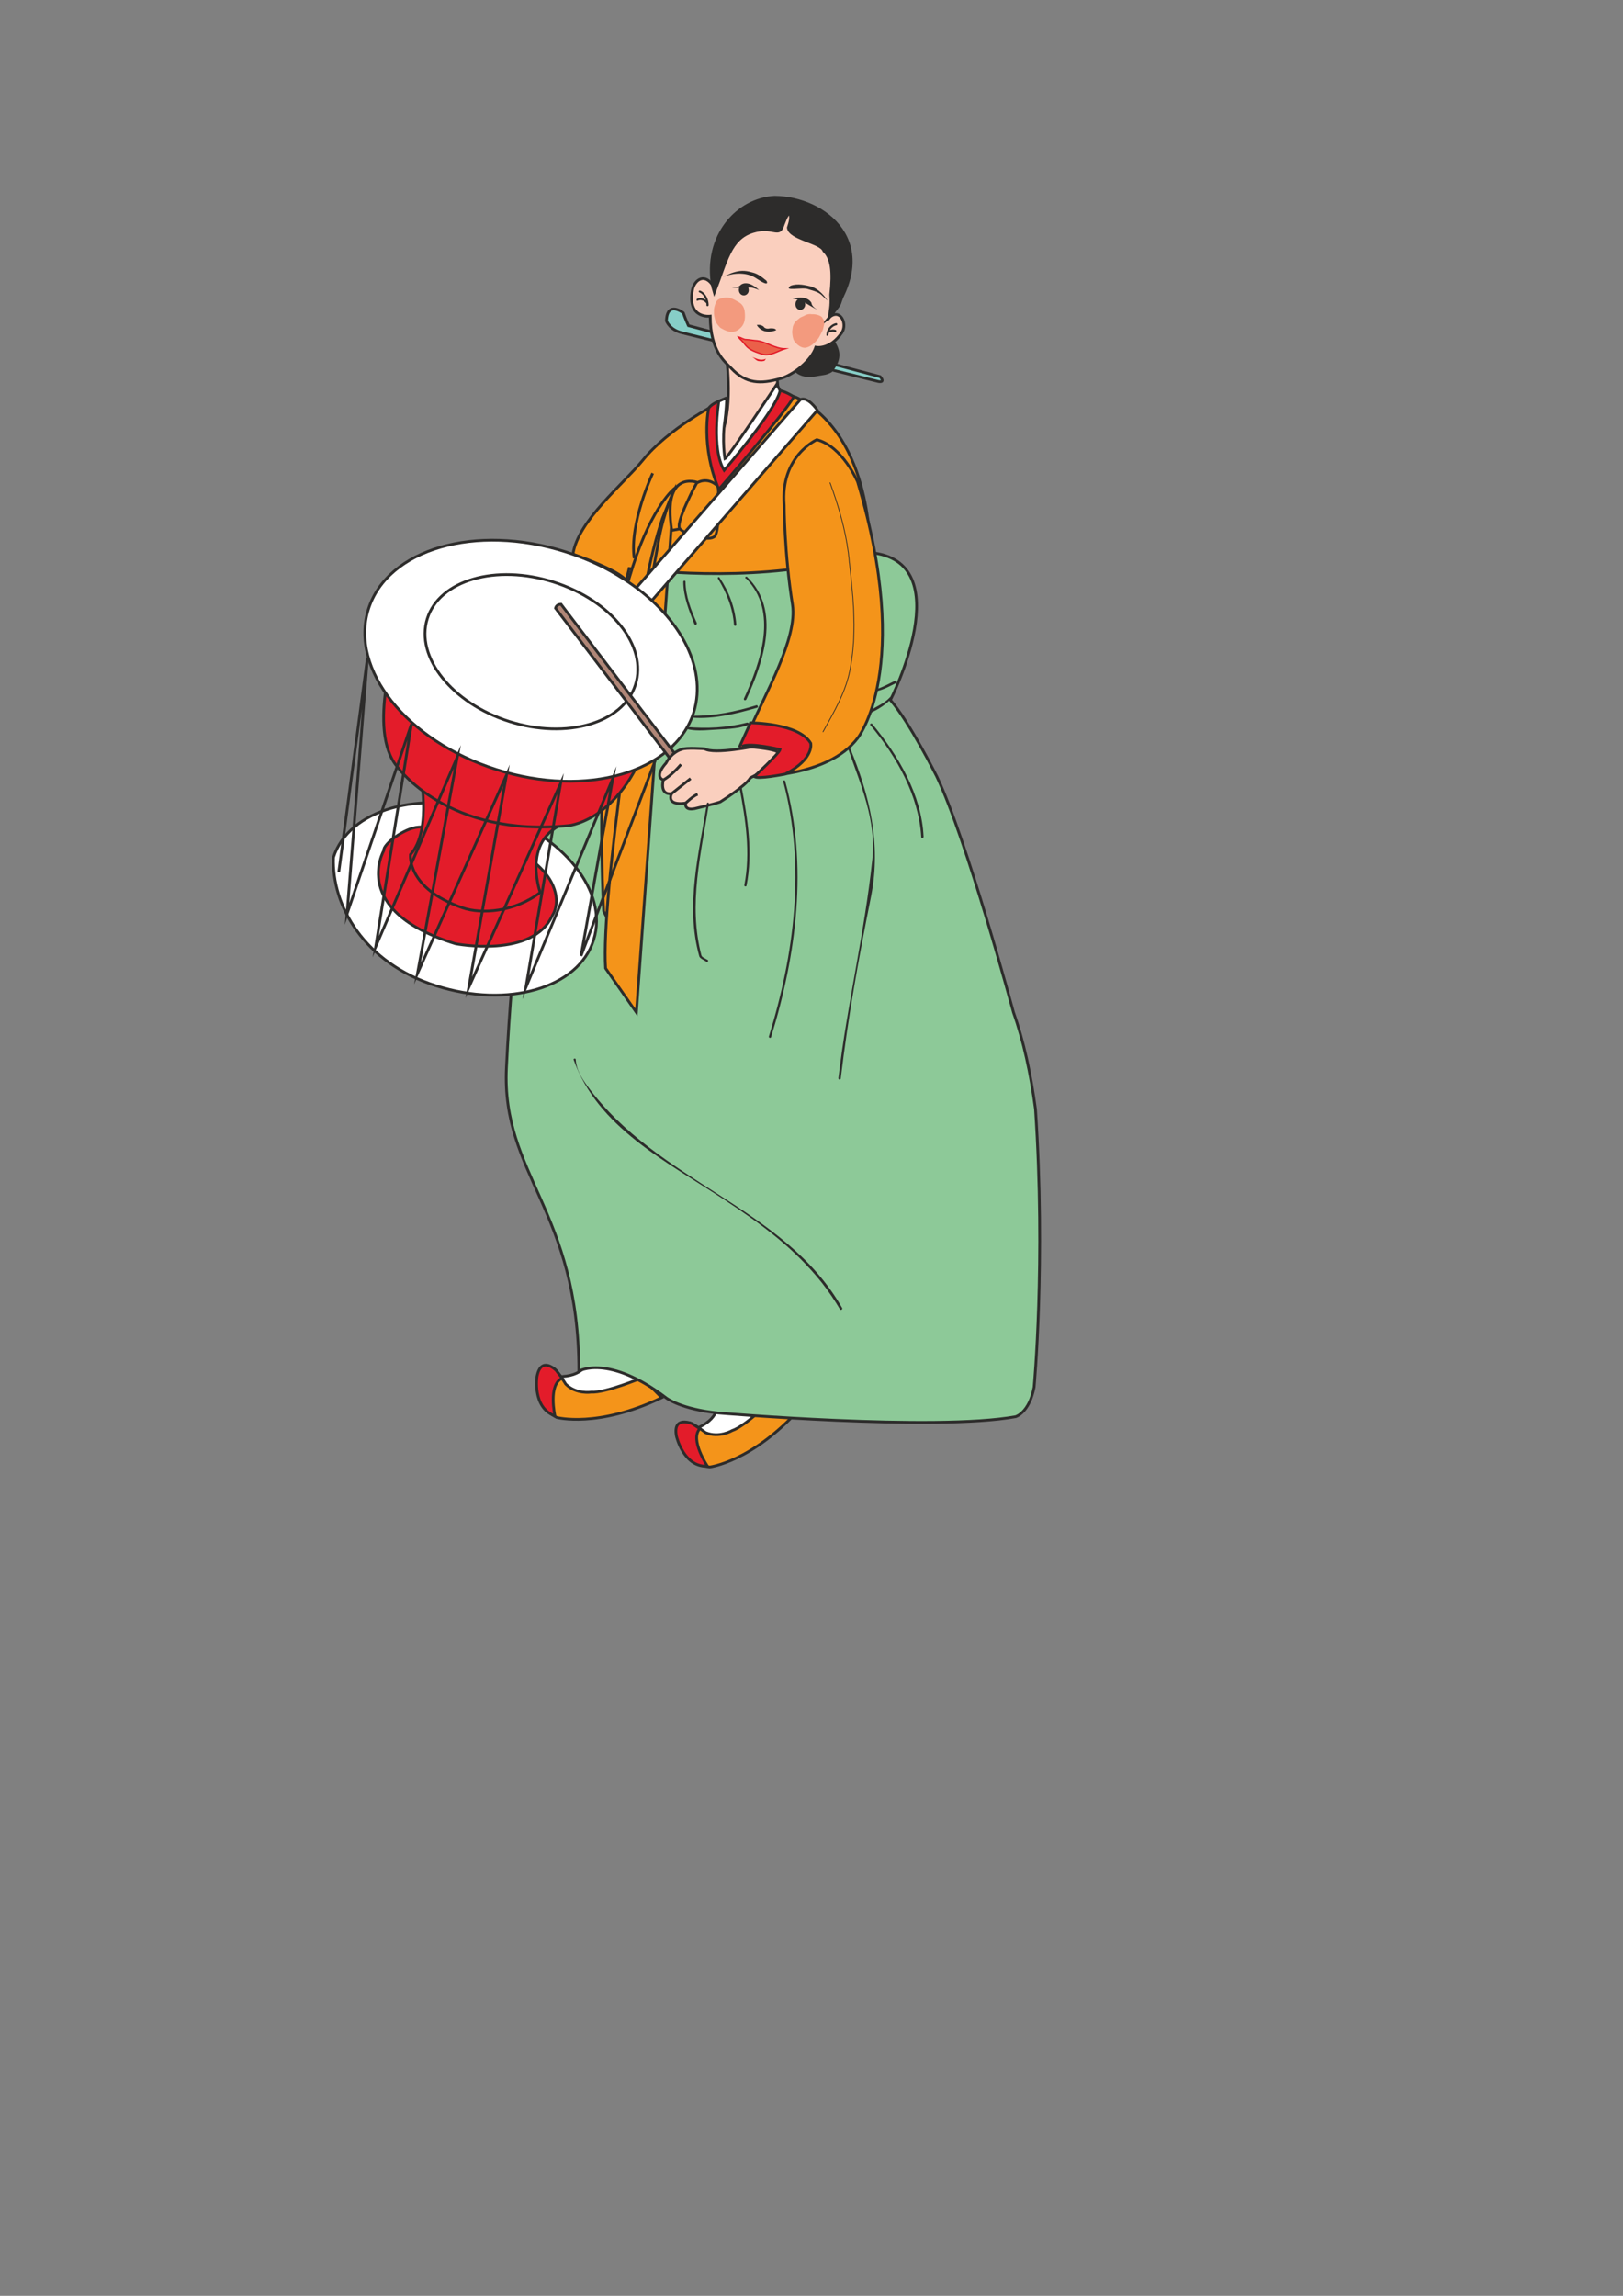 <?xml version="1.0" encoding="utf-8"?>
<!-- Created by UniConvertor 2.0rc4 (https://sk1project.net/) -->
<svg xmlns="http://www.w3.org/2000/svg" height="841.89pt" viewBox="0 0 595.276 841.89" width="595.276pt" version="1.1" xmlns:xlink="http://www.w3.org/1999/xlink" id="d18f1921-f60f-11ea-bac3-dcc15c148e23">

<rect x="0" y="0" width="595.276" height="841.89" fill="#808080" stroke="none"/>

<g>
	<path style="stroke:#2d2c2b;stroke-width:1.008;stroke-miterlimit:10.433;fill:#87cec7;" d="M 250.622,114.729 C 250.622,114.729 244.646,110.049 244.43,117.681 244.43,117.681 245.582,120.921 250.046,122.001 L 322.046,139.857 C 322.046,139.857 324.854,140.577 322.838,138.129 L 252.494,119.409 C 252.494,119.409 251.414,117.033 250.622,114.729 L 250.622,114.729 Z" />
	<path style="fill:#2d2c2b;" d="M 306.71,126.105 C 307.79,128.049 308.15,129.921 307.646,131.937 307.214,133.665 306.278,135.105 305.054,136.473 304.046,137.049 303.11,137.409 301.958,137.553 299.366,137.913 296.846,138.705 294.398,137.913 292.526,137.409 291.014,136.113 290.078,134.385 289.286,133.089 288.926,131.937 288.638,130.641 287.99,128.913 287.414,127.113 288.206,125.601 289.286,123.297 291.158,121.281 293.606,120.345 296.126,119.409 298.646,119.553 301.022,120.129 302.39,120.489 303.686,121.641 304.838,122.577 L 306.71,126.105 Z" />
	<path style="stroke:#2d2c2b;stroke-width:1.008;stroke-miterlimit:10.433;fill:#ffffff;" d="M 263.006,515.121 C 263.006,515.121 263.942,520.305 255.23,523.905 255.23,523.905 259.622,529.449 268.982,524.985 268.982,524.985 275.822,521.745 282.95,514.257 282.95,514.257 267.326,509.793 263.006,515.121 L 263.006,515.121 Z" />
	<path style="stroke:#2d2c2b;stroke-width:1.008;stroke-miterlimit:10.433;fill:#f4941a;" d="M 258.758,525.345 C 258.758,525.345 255.086,522.465 252.998,521.745 252.998,521.745 246.878,521.673 248.318,526.281 248.318,526.281 249.47,536.721 260.342,537.945 260.342,537.945 275.75,536.073 293.246,516.705 L 283.742,512.745 C 283.742,512.745 273.59,522.969 268.478,524.625 268.478,524.625 263.726,527.433 258.758,525.345 L 258.758,525.345 Z" />
	<path style="stroke:#2d2c2b;stroke-width:1.008;stroke-miterlimit:10.433;fill:#e31c2a;" d="M 256.67,523.905 L 253.79,522.033 C 253.79,522.033 246.662,519.009 248.102,526.641 248.102,526.641 250.694,538.089 259.478,537.657 259.478,537.657 252.926,527.937 256.67,523.905 L 256.67,523.905 Z" />
	<path style="stroke:#2d2c2b;stroke-width:1.008;stroke-miterlimit:10.433;fill:#ffffff;" d="M 215.27,499.641 C 215.27,499.641 214.19,504.825 204.614,504.825 204.614,504.825 206.774,511.665 217.07,511.017 217.07,511.017 224.702,510.585 234.062,506.337 234.062,506.337 221.318,496.329 215.27,499.641 L 215.27,499.641 Z" />
	<path style="stroke:#2d2c2b;stroke-width:1.008;stroke-miterlimit:10.433;fill:#f4941a;" d="M 207.494,507.561 C 207.494,507.561 205.046,503.457 203.39,502.017 203.39,502.017 197.702,499.569 197.342,504.393 197.342,504.393 194.462,514.545 204.182,519.801 204.182,519.801 219.23,523.833 242.702,512.529 L 235.43,505.257 C 235.43,505.257 222.038,510.873 216.782,510.513 216.782,510.513 211.31,511.377 207.494,507.561 L 207.494,507.561 Z" />
	<path style="stroke:#2d2c2b;stroke-width:1.008;stroke-miterlimit:10.433;fill:#e31c2a;" d="M 206.198,505.401 L 203.966,502.521 C 203.966,502.521 198.494,497.049 196.982,504.681 196.982,504.681 195.11,516.201 203.534,519.225 203.534,519.225 200.942,507.705 206.198,505.401 L 206.198,505.401 Z" />
	<path style="stroke:#2d2c2b;stroke-width:1.008;stroke-miterlimit:10.433;fill:#8dc998;" d="M 319.094,202.641 C 319.094,202.641 258.398,217.545 246.374,204.009 246.374,204.009 194.246,213.009 185.75,391.569 183.878,430.881 212.318,443.841 212.318,502.809 212.318,502.809 223.118,496.401 244.502,512.745 244.502,512.745 249.902,516.777 263.294,518.145 263.294,518.145 342.854,524.913 372.518,519.513 372.518,519.513 377.486,518.145 379.286,508.713 379.286,508.713 383.534,462.849 379.79,406.689 378.062,393.873 375.47,381.777 371.726,371.265 371.726,371.265 354.518,307.545 343.574,284.721 343.574,284.721 333.566,264.705 326.582,256.713 326.582,256.713 352.574,205.593 319.094,202.641 L 319.094,202.641 Z" />
	<path style="stroke:#2d2c2b;stroke-width:1.008;stroke-miterlimit:10.433;fill:#f4941a;" d="M 292.598,145.977 C 287.558,143.313 268.118,144.681 262.646,148.209 262.646,148.209 245.222,157.065 235.79,168.729 228.518,177.657 211.958,190.977 210.158,203.217 210.158,203.217 227.294,209.121 229.67,212.937 L 230.75,208.473 C 249.614,210.633 286.694,213.009 319.094,202.641 319.094,202.641 320.318,160.449 292.598,145.977 L 292.598,145.977 Z" />
	<path style="stroke:#2d2c2b;stroke-width:1.008;stroke-miterlimit:10.433;fill:#ffffff;" d="M 159.902,361.473 C 186.254,369.897 212.246,362.337 217.718,344.697 223.334,327.057 206.558,305.961 180.206,297.753 153.854,289.401 127.934,296.889 122.318,314.385 121.598,332.025 133.55,353.121 159.902,361.473 L 159.902,361.473 Z" />
	<path style="stroke:#2d2c2b;stroke-width:1.008;stroke-miterlimit:10.433;fill:#e31c2a;" d="M 202.238,323.529 C 197.126,313.593 176.318,301.641 153.494,303.297 148.238,303.657 140.39,309.633 140.75,311.937 140.75,311.937 128.006,334.041 167.03,346.065 167.03,346.065 195.542,351.681 202.67,335.553 202.67,335.553 206.054,330.873 202.238,323.529 L 202.238,323.529 Z" />
	<path style="stroke:#2d2c2b;stroke-width:1.008;stroke-miterlimit:10.433;fill:#e31c2a;" d="M 153.926,282.057 C 153.926,282.057 158.75,304.377 150.542,313.377 150.542,313.377 149.03,325.761 169.622,332.889 176.678,335.337 188.774,334.401 198.134,327.273 198.134,327.273 189.926,304.377 212.03,300.633 L 153.926,282.057 Z" />
	<path style="stroke:#2d2c2b;stroke-width:1.008;stroke-miterlimit:10.433;fill:#f4941a;" d="M 247.454,179.025 C 247.454,179.025 215.414,203.145 221.39,334.113 221.39,334.113 227.51,347.001 232.19,349.017 232.19,349.017 224.054,246.993 242.918,190.257 L 247.454,179.025 Z" />
	<path style="stroke:#2d2c2b;stroke-width:1.008;stroke-miterlimit:10.433;fill:#f4941a;" d="M 247.238,179.889 C 247.238,179.889 243.566,187.305 241.622,197.961 234.422,236.697 220.382,328.641 222.11,355.065 L 233.414,371.265 246.23,193.209 247.238,179.889 Z" />
	<path style="stroke:#2d2c2b;stroke-width:1.008;stroke-miterlimit:10.433;fill:#f4941a;" d="M 255.878,176.937 C 255.878,176.937 242.846,171.897 246.374,194.505 L 249.902,193.857 C 249.902,193.857 251.99,181.689 255.878,176.937 L 255.878,176.937 Z" />
	<path style="stroke:#2d2c2b;stroke-width:1.008;stroke-miterlimit:10.433;fill:#f4941a;" d="M 255.518,177.153 C 255.518,177.153 259.406,174.417 263.438,178.449 263.438,178.449 264.158,194.649 262.142,196.665 260.126,198.753 251.486,196.017 249.398,194.001 247.382,191.985 255.518,177.153 255.518,177.153 L 255.518,177.153 Z" />
	<path style="stroke:#2d2c2b;stroke-width:1.008;stroke-miterlimit:10.433;fill:#ffffff;" d="M 293.606,146.481 L 232.334,216.753 239.102,220.209 299.798,150.441 C 299.798,150.441 296.414,145.329 293.606,146.481 L 293.606,146.481 Z" />
	<path style="stroke:#2d2c2b;stroke-width:1.008;stroke-miterlimit:10.433;fill:#e31c2a;" d="M 145.934,233.457 C 145.934,233.457 134.27,268.017 145.79,281.265 145.79,281.265 164.366,307.401 208.79,302.721 208.79,302.721 230.75,300.561 239.822,263.841 L 145.934,233.457 Z" />
	<path style="stroke:#2d2c2b;stroke-width:1.008;stroke-miterlimit:10.433;fill:#ffffff;" d="M 182.078,282.201 C 215.054,292.713 247.382,283.281 254.438,261.249 259.622,244.401 248.75,225.033 228.59,212.217 222.398,208.185 215.27,204.873 207.422,202.353 174.518,191.913 142.118,201.273 135.134,223.377 128.15,245.409 149.174,271.761 182.078,282.201 L 182.078,282.201 Z" />
	<path style="stroke:#2d2c2b;stroke-width:1.008;stroke-miterlimit:10.433;fill:none;" d="M 124.262,319.785 L 134.774,241.161 127.286,335.121 150.902,265.569 137.798,347.145 167.75,277.521 153.134,356.937 185.75,284.289 171.926,362.121 205.622,287.313 192.878,362.121 224.774,285.441 213.11,350.529 240.542,278.313" />
	<path style="stroke:#2d2c2b;stroke-width:1.008;stroke-miterlimit:10.433;fill:#ffffff;" d="M 186.758,264.561 C 207.854,271.257 228.59,265.209 233.054,251.097 237.59,236.985 224.198,220.137 203.03,213.441 181.934,206.745 161.198,212.721 156.734,226.833 152.27,240.945 165.734,257.865 186.758,264.561 L 186.758,264.561 Z" />
	<path style="stroke:#2d2c2b;stroke-width:1.008;stroke-miterlimit:10.433;fill:#b08677;" d="M 205.766,221.577 L 252.998,283.569 250.766,284.793 203.75,223.017 C 203.75,223.017 204.038,221.577 205.766,221.577 L 205.766,221.577 Z" />
	<path style="stroke:#2d2c2b;stroke-width:1.008;stroke-miterlimit:10.433;fill:#facfbe;" d="M 277.406,273.561 C 277.406,273.561 261.854,276.801 258.398,274.569 258.398,274.569 251.486,274.065 250.046,274.785 250.046,274.785 246.518,275.577 244.286,279.825 244.286,279.825 239.75,284.577 243.278,286.017 243.278,286.017 241.766,291.561 246.302,291.057 246.302,291.057 243.998,295.521 251.486,294.513 251.486,294.513 250.766,297.321 254.798,296.529 254.798,296.529 261.35,295.017 264.158,294.081 264.158,294.081 273.374,288.321 275.174,285.297 275.174,285.297 279.134,282.777 284.894,281.769 284.894,281.769 291.59,273.561 277.406,273.561 L 277.406,273.561 Z" />
	<g>
		<path style="fill:#facfbe;" d="M 249.758,280.329 C 249.758,280.329 246.518,284.289 243.278,286.017 L 249.758,280.329 Z" />
		<path style="stroke:#2d2c2b;stroke-width:1.008;stroke-miterlimit:10.433;fill:none;" d="M 249.758,280.329 C 249.758,280.329 246.518,284.289 243.278,286.017" />
	</g>
	<g>
		<path style="fill:#facfbe;" d="M 246.302,291.057 C 246.302,291.057 251.99,286.521 253.286,285.513 L 246.302,291.057 Z" />
		<path style="stroke:#2d2c2b;stroke-width:1.008;stroke-miterlimit:10.433;fill:none;" d="M 246.302,291.057 C 246.302,291.057 251.99,286.521 253.286,285.513" />
	</g>
	<g>
		<path style="fill:#facfbe;" d="M 251.486,294.513 C 251.486,294.513 254.294,291.777 255.878,291.273 L 251.486,294.513 Z" />
		<path style="stroke:#2d2c2b;stroke-width:1.008;stroke-miterlimit:10.433;fill:none;" d="M 251.486,294.513 C 251.486,294.513 254.294,291.777 255.878,291.273" />
	</g>
	<path style="stroke:#2d2c2b;stroke-width:1.008;stroke-miterlimit:10.433;fill:#f4941a;" d="M 287.63,185.217 C 287.63,185.217 287.63,202.713 290.654,221.721 292.598,234.105 280.43,254.769 275.174,267.225 L 272.15,273.705 C 272.15,273.705 284.102,274.209 286.118,276.225 286.118,276.225 279.638,282.201 276.686,284.721 276.686,284.721 303.542,285.225 314.558,270.681 314.558,270.681 335.078,245.193 314.558,176.721 314.558,176.721 309.086,163.689 299.582,161.241 299.582,161.241 286.118,167.217 287.63,185.217 L 287.63,185.217 Z" />
	<g>
		<path style="fill:#e31c2a;" d="M 259.91,149.721 C 259.91,149.721 256.886,163.473 263.654,179.457 263.654,179.457 288.35,150.945 291.158,145.473 291.158,145.473 287.198,142.953 285.398,143.241 284.246,143.457 263.366,144.465 259.91,149.721 L 259.91,149.721 Z" />
		<path style="stroke:#2d2c2b;stroke-width:1.008;stroke-miterlimit:10.433;fill:none;" d="M 259.91,149.721 C 259.91,149.721 256.886,163.473 263.654,179.457 263.654,179.457 288.35,150.945 291.158,145.473 291.158,145.473 287.198,142.953 285.398,143.241 284.246,143.457 263.366,144.465 259.91,149.721" />
	</g>
	<path style="stroke:#2d2c2b;stroke-width:1.008;stroke-miterlimit:10.433;fill:#facfbe;" d="M 266.174,128.553 C 266.174,128.553 269.198,148.857 264.734,158.721 L 265.742,171.465 C 265.742,171.465 284.462,149.505 285.398,143.241 L 285.038,138.489 C 285.038,138.489 271.142,137.265 266.174,128.553 L 266.174,128.553 Z" />
	<path style="stroke:#2d2c2b;stroke-width:1.008;stroke-miterlimit:10.433;fill:#facfbe;" d="M 300.086,81.321 C 290.654,74.481 283.454,74.337 271.862,82.185 266.894,86.937 263.438,93.417 261.206,104.289 257.822,99.825 254.438,103.281 253.934,106.521 252.062,117.033 260.486,115.953 260.486,115.953 260.486,128.913 266.03,132.729 268.19,135.033 273.662,140.865 279.062,140.793 285.902,138.921 290.942,137.625 297.638,132.153 299.222,127.329 299.222,127.329 304.334,128.481 308.798,121.929 310.886,118.761 308.222,113.073 304.334,116.241 304.334,116.241 307.502,112.425 307.934,111.417 307.934,111.417 309.734,106.593 309.878,104.361 310.238,99.897 309.662,99.033 309.158,95.433 308.438,89.529 304.91,83.121 300.086,81.321 L 300.086,81.321 Z" />
	<path style="stroke:#2d2c2b;stroke-width:1.008;stroke-miterlimit:10.433;fill:#2d2c2b;" d="M 304.334,116.241 C 324.134,89.025 302.534,72.465 284.102,72.321 270.782,72.969 258.038,86.217 261.422,105.225 L 261.998,107.241 C 266.39,95.937 267.758,87.513 276.11,84.921 283.166,82.689 285.542,86.937 286.982,83.049 286.982,83.049 288.71,77.937 289.646,78.297 290.294,79.665 289.79,81.537 289.142,83.481 289.574,87.585 301.166,88.809 302.174,91.977 305.054,94.713 305.63,99.537 304.694,108.105 305.054,112.857 304.262,113.793 304.334,116.241 L 304.334,116.241 Z" />
	<path style="fill:#2d2c2b;" d="M 281.15,102.993 C 277.982,100.329 277.118,100.185 274.814,99.609 272.366,99.033 270.422,99.393 268.19,100.185 L 265.022,101.625 C 270.638,99.321 275.03,100.545 277.118,101.913 282.734,105.729 281.15,102.993 281.15,102.993 L 281.15,102.993 Z" />
	<path style="fill:#2d2c2b;" d="M 289.934,104.793 C 287.126,107.025 294.254,105.225 296.342,106.017 297.494,106.449 299.726,106.809 301.166,108.033 L 303.542,110.265 C 301.742,107.457 299.438,105.585 297.278,105.009 295.55,104.649 292.67,103.785 289.934,104.793 L 289.934,104.793 Z" />
	<path style="stroke:#e31c2a;stroke-width:0.504;stroke-miterlimit:10.433;fill:#eb6049;" d="M 270.854,123.585 C 271.718,123.729 272.798,124.593 273.806,124.521 275.174,124.593 276.398,124.881 277.766,124.953 281.222,125.457 284.246,127.833 287.846,127.905 285.254,128.697 282.59,130.641 279.71,129.921 277.406,129.129 275.174,128.553 273.59,126.753 272.798,125.745 272.222,125.025 271.358,124.233 L 270.854,123.585 Z" />
	<path style="fill:#e31c2a;" d="M 275.606,130.785 C 276.758,131.217 277.334,132.441 278.486,132.441 279.35,132.513 279.638,132.513 280.43,132.297 L 280.934,131.505 C 278.99,132.441 277.406,131.433 275.606,130.785 L 275.606,130.785 Z" />
	<path style="fill:#f39a7e;" d="M 263.582,109.761 C 263.582,109.761 264.23,109.329 266.03,109.113 267.974,108.897 269.558,110.049 271.142,110.913 272.222,111.561 272.87,112.641 273.086,113.865 273.374,116.097 273.374,118.401 271.862,119.985 269.486,122.577 267.038,121.857 264.446,120.345 263.942,120.129 262.574,118.329 262.43,117.825 262.07,116.169 261.782,115.665 261.854,114.009 261.782,113.145 262.214,111.777 262.574,110.913 262.934,110.049 263.582,109.761 263.582,109.761 L 263.582,109.761 Z" />
	<path style="fill:#f39a7e;" d="M 302.318,117.825 C 302.39,117.609 301.67,116.745 301.67,116.601 301.382,115.809 299.366,115.161 298.07,115.233 297.782,115.233 297.638,115.233 297.206,115.161 296.63,115.161 295.91,115.305 295.334,115.593 294.686,116.025 293.966,116.169 293.318,116.601 291.95,117.753 291.374,118.041 290.798,119.769 290.798,119.985 290.438,121.785 290.582,122.073 290.654,123.009 290.798,124.233 291.302,125.025 292.238,126.393 293.678,127.545 295.262,127.545 297.206,127.329 298.934,125.673 300.086,124.161 300.518,123.657 301.094,122.289 301.454,121.713 301.958,120.777 301.958,120.129 302.246,119.049 302.39,118.401 302.102,118.689 302.318,117.825 L 302.318,117.825 Z" />
	<path style="fill:#2d2c2b;" d="M 271.646,104.505 C 271.646,104.505 273.95,102.201 278.414,106.377 278.414,106.377 276.182,105.369 275.03,105.441 273.374,105.441 269.27,105.657 268.334,105.513 268.334,105.513 270.782,105.585 271.646,104.505 L 271.646,104.505 Z" />
	<path style="fill:#2d2c2b;" d="M 297.638,111.129 C 297.638,111.129 296.486,108.033 290.654,109.545 290.654,109.545 293.102,109.761 294.11,110.337 295.55,111.129 298.934,113.289 299.87,113.577 299.87,113.577 297.71,112.569 297.638,111.129 L 297.638,111.129 Z" />
	<path style="fill:#2d2c2b;" d="M 272.942,108.321 C 273.95,108.249 274.742,107.313 274.598,106.161 274.526,105.009 273.662,104.145 272.654,104.289 271.646,104.361 270.926,105.297 270.998,106.449 271.07,107.601 271.934,108.393 272.942,108.321 L 272.942,108.321 Z" />
	<path style="fill:#2d2c2b;" d="M 293.678,113.649 C 294.686,113.505 295.406,112.569 295.334,111.417 295.262,110.337 294.398,109.473 293.39,109.545 292.382,109.617 291.662,110.625 291.734,111.705 291.806,112.857 292.67,113.721 293.678,113.649 L 293.678,113.649 Z" />
	<path style="fill:#2d2c2b;" d="M 277.55,119.193 C 277.55,119.193 278.918,118.833 280.07,119.769 280.07,119.769 280.646,120.849 282.374,120.417 282.374,120.417 284.39,120.201 284.678,121.065 284.678,121.065 280.142,123.225 277.55,119.193 L 277.55,119.193 Z" />
	<path style="fill:#2d2c2b;" d="M 256.526,107.241 C 258.254,107.889 259.118,110.049 259.118,111.849 259.046,112.065 259.262,112.281 259.478,112.281 259.694,112.281 259.838,112.137 259.91,111.921 259.91,109.761 258.83,107.385 256.814,106.593 256.598,106.521 256.382,106.593 256.31,106.737 256.238,106.953 256.31,107.169 256.526,107.241 L 256.526,107.241 Z" />
	<path style="fill:#2d2c2b;" d="M 255.878,110.265 C 256.886,109.761 258.254,110.193 258.83,110.985 258.974,111.201 259.19,111.201 259.334,111.129 259.55,110.985 259.55,110.841 259.406,110.625 258.686,109.473 256.814,108.897 255.59,109.617 255.518,109.761 255.446,109.977 255.518,110.121 255.59,110.337 255.662,110.337 255.878,110.265 L 255.878,110.265 Z" />
	<path style="fill:#2d2c2b;" d="M 303.83,122.865 C 303.974,121.209 305.054,119.625 306.782,119.265 306.998,119.265 307.142,119.049 307.07,118.833 307.07,118.617 306.854,118.473 306.638,118.473 304.622,118.905 303.182,120.777 303.11,122.793 303.038,122.937 303.254,123.153 303.398,123.153 303.614,123.225 303.83,123.009 303.83,122.865 L 303.83,122.865 Z" />
	<path style="fill:#2d2c2b;" d="M 303.83,122.073 C 304.55,121.641 305.414,121.497 306.206,121.713 306.422,121.785 306.638,121.713 306.71,121.497 306.782,121.281 306.71,121.065 306.494,120.993 305.486,120.633 304.334,120.921 303.47,121.497 303.326,121.569 303.254,121.785 303.398,122.001 303.47,122.145 303.686,122.217 303.83,122.073 L 303.83,122.073 Z" />
	<path style="stroke:#2d2c2b;stroke-width:1.008;stroke-miterlimit:10.433;fill:#ffffff;" d="M 265.886,154.113 C 266.246,151.593 266.606,145.905 266.462,145.905 L 263.654,147.129 C 263.654,147.129 260.774,164.553 265.598,172.473 265.598,172.473 284.606,150.441 286.118,143.241 L 284.894,140.937 C 284.894,140.937 267.11,167.721 265.886,168.225 265.886,168.225 264.734,161.457 265.886,154.113 L 265.886,154.113 Z" />
	<path style="stroke:#2d2c2b;stroke-width:1.008;stroke-miterlimit:10.433;fill:none;" d="M 239.39,173.553 C 239.39,173.553 230.75,191.985 232.622,204.729" />
	<g>
		<path style="fill:#e31c2a;" d="M 271.142,274.065 L 275.246,265.065 C 275.246,265.065 292.886,265.065 297.35,272.553 297.35,272.553 298.79,278.241 287.99,283.857 287.99,283.857 277.622,285.945 276.686,284.721 276.686,284.721 285.758,276.297 286.118,274.857 286.118,274.857 275.174,272.193 272.15,273.705 L 271.142,274.065 Z" />
		<path style="stroke:#2d2c2b;stroke-width:1.008;stroke-miterlimit:10.433;fill:none;" d="M 271.142,274.065 L 275.246,265.065 C 275.246,265.065 292.886,265.065 297.35,272.553 297.35,272.553 298.79,278.241 287.99,283.857 287.99,283.857 277.622,285.945 276.686,284.721 276.686,284.721 285.758,276.297 286.118,274.857 286.118,274.857 275.174,272.193 272.15,273.705" />
	</g>
	<path style="stroke:#2d2c2b;stroke-width:0.288;stroke-miterlimit:10.433;fill:none;" d="M 304.406,176.937 C 307.43,185.217 310.022,193.857 311.174,202.857 312.686,217.113 314.558,230.577 311.894,244.833 310.454,253.473 305.918,260.961 301.814,268.449" />
	<path style="fill:#2d2c2b;" d="M 263.294,212.145 C 266.462,217.257 268.766,223.017 269.198,229.065 269.198,229.353 269.414,229.497 269.702,229.497 269.918,229.497 270.134,229.209 270.062,228.993 269.558,222.801 267.398,216.969 263.942,211.857 263.87,211.641 263.654,211.569 263.438,211.641 263.294,211.713 263.222,211.929 263.294,212.145 L 263.294,212.145 Z" />
	<path style="fill:#2d2c2b;" d="M 250.622,213.297 C 250.622,218.769 252.71,223.881 254.654,228.777 254.798,229.065 255.014,229.209 255.302,229.065 255.518,228.993 255.59,228.705 255.59,228.489 253.43,223.665 251.486,218.625 251.414,213.297 251.414,213.153 251.27,212.937 251.054,212.937 250.838,212.937 250.622,213.153 250.622,213.297 L 250.622,213.297 Z" />
	<path style="fill:#2d2c2b;" d="M 273.59,212.073 C 285.542,224.169 278.99,242.745 272.87,256.137 272.726,256.353 272.87,256.641 273.086,256.785 273.302,256.857 273.59,256.713 273.734,256.497 279.998,242.817 286.55,223.665 274.022,211.569 273.878,211.425 273.662,211.425 273.446,211.569 273.302,211.713 273.302,211.929 273.446,212.145 L 273.59,212.073 Z" />
	<path style="fill:#2d2c2b;" d="M 254.222,263.193 C 262.07,263.697 270.062,261.753 277.694,259.521 277.91,259.449 278.126,259.161 277.91,258.945 277.838,258.657 277.55,258.513 277.334,258.657 269.846,260.961 261.998,262.545 254.222,262.473 254.006,262.473 253.862,262.617 253.862,262.833 253.862,263.049 254.006,263.193 254.222,263.193 L 254.222,263.193 Z" />
	<path style="fill:#2d2c2b;" d="M 321.83,253.401 C 324.278,252.825 326.366,251.601 328.598,250.521 328.814,250.377 328.958,250.089 328.814,249.873 328.742,249.657 328.454,249.513 328.238,249.657 326.006,250.737 323.846,251.961 321.542,252.681 321.326,252.753 321.182,253.041 321.254,253.257 321.398,253.473 321.614,253.545 321.83,253.473 L 321.83,253.401 Z" />
	<path style="fill:#2d2c2b;" d="M 326.294,255.849 C 324.278,257.937 321.614,259.017 319.166,260.529 319.022,260.673 318.95,260.961 319.094,261.177 319.238,261.393 319.526,261.465 319.742,261.249 322.334,259.953 324.782,258.441 326.798,256.353 327.014,256.209 327.014,255.993 326.798,255.777 326.654,255.633 326.438,255.633 326.294,255.777 L 326.294,255.849 Z" />
	<path style="fill:#2d2c2b;" d="M 251.702,267.297 C 254.87,268.089 257.894,267.873 261.062,267.657 265.526,267.297 269.99,267.513 274.238,265.929 274.526,265.785 274.67,265.569 274.598,265.281 274.454,265.065 274.238,264.921 273.95,264.993 266.75,266.865 259.118,267.225 251.846,266.577 251.63,266.577 251.414,266.649 251.414,266.865 251.342,267.081 251.486,267.297 251.702,267.297 L 251.702,267.297 Z" />
	<path style="fill:#2d2c2b;" d="M 311.174,274.857 C 315.71,287.889 321.47,300.849 319.958,315.105 317.078,342.393 310.67,368.457 307.502,395.385 307.502,395.601 307.646,395.817 307.862,395.889 308.15,395.889 308.366,395.673 308.366,395.529 311.03,372.993 314.918,351.537 319.526,328.497 323.27,309.201 318.878,291.633 311.894,274.569 311.894,274.425 311.606,274.281 311.462,274.353 311.246,274.425 311.102,274.641 311.174,274.857 L 311.174,274.857 Z" />
	<path style="fill:#2d2c2b;" d="M 287.27,286.593 C 295.55,317.409 291.374,349.809 282.014,380.049 281.942,380.265 282.086,380.481 282.23,380.553 282.59,380.625 282.734,380.553 282.806,380.337 292.166,349.953 296.414,317.409 287.99,286.449 287.918,286.233 287.774,286.089 287.558,286.161 287.342,286.233 287.198,286.377 287.27,286.593 L 287.27,286.593 Z" />
	<path style="fill:#2d2c2b;" d="M 210.374,388.545 C 219.302,413.529 244.142,425.697 265.886,440.097 279.638,449.169 291.302,457.737 301.454,470.409 303.974,473.649 306.062,476.745 308.078,480.129 308.15,480.345 308.51,480.417 308.654,480.273 308.942,480.129 309.014,479.841 308.87,479.625 287.342,442.185 241.406,433.833 215.342,398.121 213.182,395.097 211.382,392.217 211.166,388.473 211.094,388.257 210.878,388.113 210.806,388.185 210.446,388.257 210.302,388.401 210.374,388.545 L 210.374,388.545 Z" />
	<path style="fill:#2d2c2b;" d="M 259.262,294.657 C 256.382,312.945 251.27,331.881 256.454,350.601 256.67,351.537 258.254,352.041 259.262,352.761 259.478,352.833 259.694,352.617 259.694,352.401 259.766,352.113 259.55,351.897 259.334,351.897 258.542,351.393 257.462,351.033 257.246,350.313 252.35,331.593 257.174,312.945 259.982,294.801 259.982,294.585 259.91,294.369 259.694,294.297 259.478,294.297 259.334,294.441 259.262,294.657 L 259.262,294.657 Z" />
	<path style="fill:#2d2c2b;" d="M 271.214,288.753 C 273.446,300.417 275.318,312.657 273.014,324.537 272.942,324.825 273.086,324.969 273.302,325.041 273.59,325.113 273.734,324.969 273.806,324.753 276.182,312.729 274.238,300.345 272.006,288.609 272.006,288.465 271.718,288.321 271.574,288.321 271.358,288.321 271.214,288.609 271.214,288.753 L 271.214,288.753 Z" />
	<path style="fill:#2d2c2b;" d="M 319.238,265.929 C 328.958,277.593 336.95,291.705 337.886,306.897 337.886,307.113 338.03,307.329 338.318,307.329 338.534,307.329 338.75,307.041 338.75,306.825 338.03,291.489 329.606,277.233 319.886,265.425 319.742,265.281 319.526,265.281 319.31,265.425 319.094,265.497 319.094,265.785 319.238,265.929 L 319.238,265.929 Z" />
</g>
</svg>